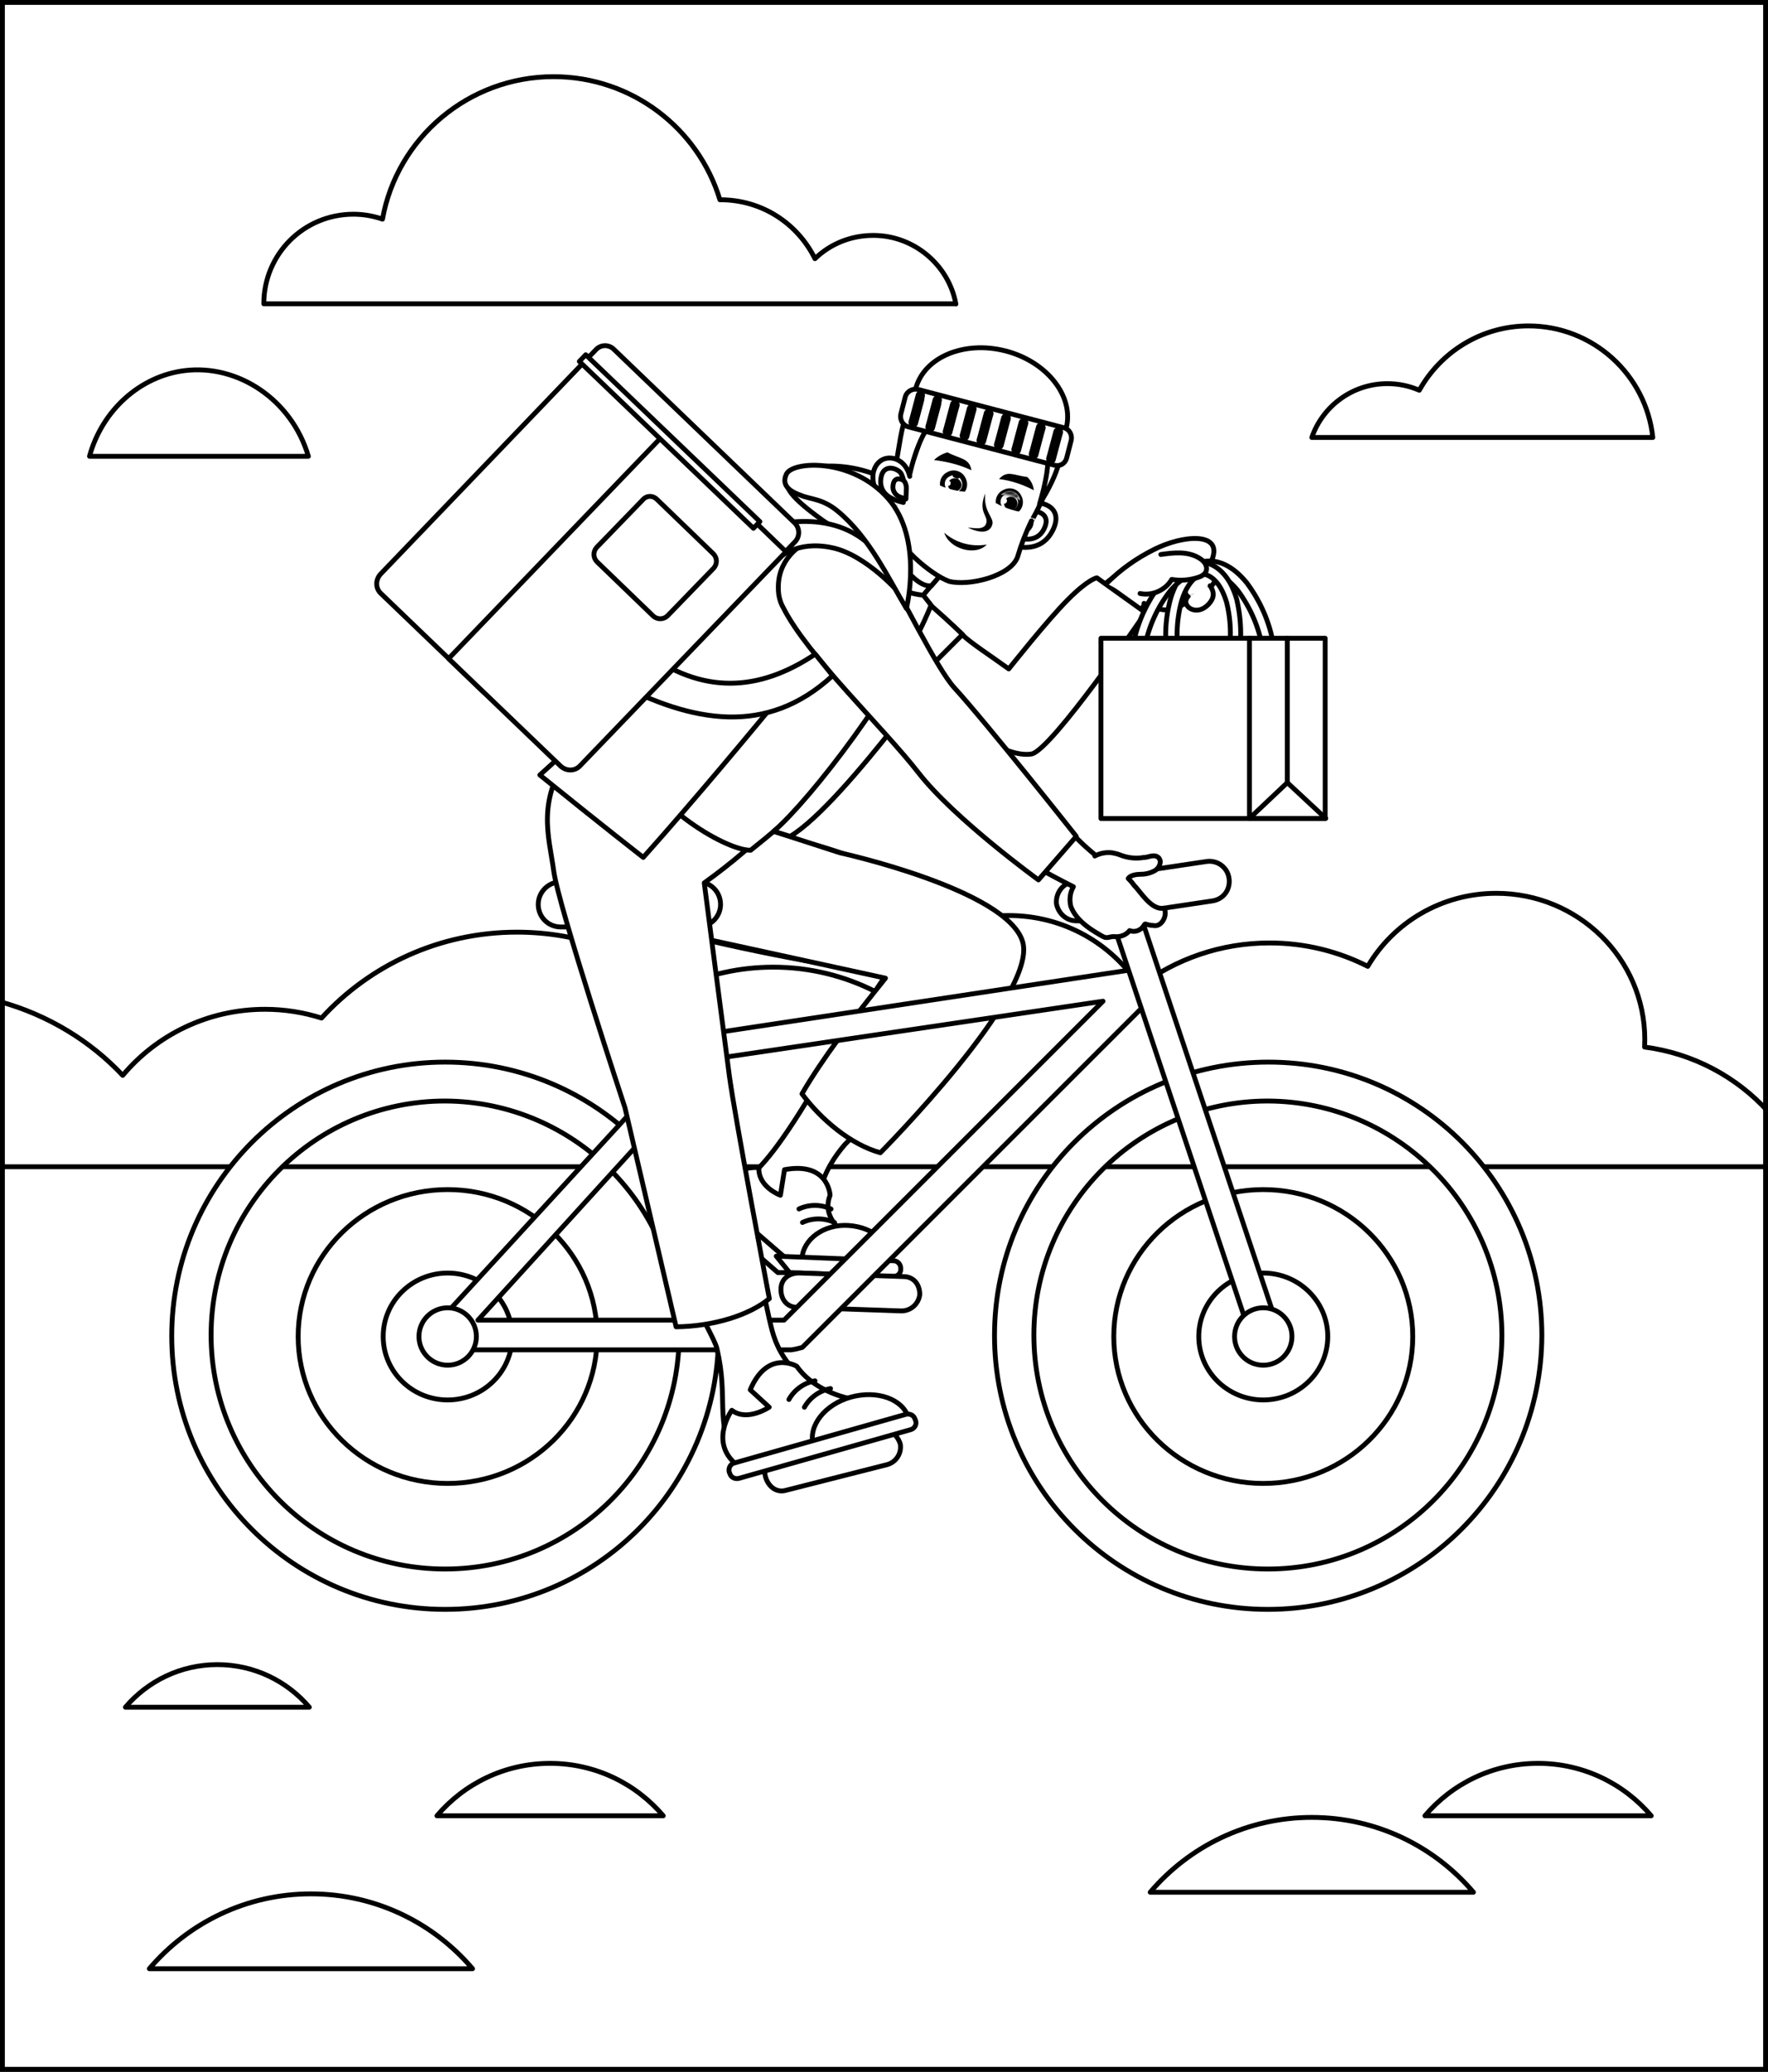 <svg width="547" height="641" viewBox="0 0 547 641" fill="none" xmlns="http://www.w3.org/2000/svg">
<rect x="0" y="0" width="547" height="641" fill="#808080" stroke="none"/>
<g clip-path="url(#clip0_2960_54875)">
<path d="M0 0H547V641H0V0Z" fill="white"/>
<path d="M547 0H0V641H547V0Z" fill="white" stroke="black" stroke-width="1.5" stroke-miterlimit="10" stroke-linecap="round" stroke-linejoin="round"/>
<path d="M95.419 141.172H27.689C31.61 126.912 43.349 116.382 57.12 114.672C73.639 112.632 90.269 123.662 95.4 141.172H95.419Z" fill="white" stroke="black" stroke-width="1.5" stroke-miterlimit="10" stroke-linecap="round" stroke-linejoin="round"/>
<path d="M508.82 323.961C508.86 323.191 508.88 322.411 508.88 321.631C508.88 296.641 488.31 276.391 462.94 276.391C445.95 276.391 431.12 285.481 423.17 298.991C414.07 294.371 403.75 291.751 392.81 291.751C377.65 291.751 363.69 296.761 352.52 305.181C344.05 292.021 329.14 283.271 312.14 283.271C294.47 283.271 279.05 292.731 270.78 306.771C261.32 301.971 250.59 299.241 239.21 299.241C228.83 299.241 219 301.511 210.17 305.551C196.34 294.831 178.91 288.411 159.95 288.411C135.93 288.411 114.36 298.681 99.48 314.991C93.96 313.241 88.08 312.281 81.98 312.281C64.26 312.281 48.43 320.241 37.97 332.731C27.94 322.041 14.84 314.031 0.01 309.931V459.081C23.16 452.681 42.05 436.741 51.71 416.001C60.48 421.421 70.86 424.571 81.98 424.571C88.09 424.571 93.97 423.611 99.48 421.861C114.36 438.171 135.93 448.441 159.95 448.441C179.82 448.441 198.02 441.401 212.14 429.741C220.45 433.231 229.6 435.171 239.21 435.171C258.92 435.171 276.69 427.021 289.27 413.971C297.19 440.331 321.96 459.571 351.3 459.571C370.49 459.571 387.71 451.341 399.56 438.281V422.121C415.8 420.501 430.31 413.121 440.95 402.081C448.57 427.431 472.38 445.931 500.6 445.931C519.05 445.931 535.61 438.021 547.01 425.451V343.891C537.33 333.231 523.93 325.931 508.82 323.961Z" fill="white" stroke="black" stroke-width="1.5" stroke-miterlimit="10" stroke-linecap="round" stroke-linejoin="round"/>
<path d="M405.859 135.35C409.229 125.66 418.419 118.7 429.259 118.7C432.769 118.7 436.099 119.44 439.119 120.75C445.719 108.88 458.379 100.84 472.919 100.84C492.869 100.84 509.289 115.96 511.359 135.36H405.859V135.35Z" fill="white" stroke="black" stroke-width="1.5" stroke-miterlimit="10" stroke-linecap="round" stroke-linejoin="round"/>
<path d="M295.739 94.069C293.559 82.069 282.859 72.839 270.199 72.839C263.159 72.839 256.829 75.509 252.139 80.039C246.789 69.179 235.769 61.809 222.889 61.809H222.729C216.069 39.759 195.499 23.719 171.269 23.719C144.859 23.719 122.809 42.759 118.339 67.809C115.499 66.829 112.499 66.279 109.339 66.279C93.949 66.279 81.619 78.669 81.619 93.999H295.739V94.069Z" fill="white" stroke="black" stroke-width="1.5" stroke-miterlimit="10" stroke-linecap="round" stroke-linejoin="round"/>
<path d="M547 361H0V641H547V361Z" fill="white" stroke="black" stroke-width="1.5" stroke-miterlimit="10" stroke-linecap="round" stroke-linejoin="round"/>
<path d="M440.85 561.81C449.27 551.89 461.83 545.59 475.86 545.59C489.89 545.59 502.44 551.89 510.87 561.81H440.85Z" fill="white" stroke="black" stroke-width="1.5" stroke-miterlimit="10" stroke-linecap="round" stroke-linejoin="round"/>
<path d="M135.18 561.81C143.6 551.89 156.16 545.59 170.19 545.59C184.22 545.59 196.77 551.89 205.2 561.81H135.18Z" fill="white" stroke="black" stroke-width="1.5" stroke-miterlimit="10" stroke-linecap="round" stroke-linejoin="round"/>
<path d="M38.801 528.219C45.651 520.159 55.851 515.039 67.251 515.039C78.651 515.039 88.861 520.159 95.701 528.219H38.801Z" fill="white" stroke="black" stroke-width="1.5" stroke-miterlimit="10" stroke-linecap="round" stroke-linejoin="round"/>
<path d="M355.859 585.469C367.889 571.309 385.819 562.309 405.859 562.309C425.899 562.309 443.829 571.309 455.859 585.469H355.859Z" fill="white" stroke="black" stroke-width="1.5" stroke-miterlimit="10" stroke-linecap="round" stroke-linejoin="round"/>
<path d="M46.199 609.129C58.229 594.969 76.159 585.969 96.199 585.969C116.239 585.969 134.169 594.969 146.199 609.129H46.199Z" fill="white" stroke="black" stroke-width="1.5" stroke-miterlimit="10" stroke-linecap="round" stroke-linejoin="round"/>
<path d="M138.5 458.979C164.04 458.979 184.75 438.629 184.75 413.519C184.75 388.409 164.05 368.059 138.5 368.059C112.96 368.059 92.25 388.409 92.25 413.519C92.25 438.629 112.96 458.979 138.5 458.979Z" fill="white" stroke="black" stroke-width="1.5" stroke-miterlimit="10" stroke-linecap="round" stroke-linejoin="round"/>
<path d="M138.501 433.147C149.521 433.147 158.451 424.357 158.451 413.517C158.451 402.677 149.521 393.887 138.501 393.887C127.481 393.887 118.551 402.677 118.551 413.517C118.551 424.357 127.481 433.147 138.501 433.147Z" fill="white" stroke="black" stroke-width="1.5" stroke-miterlimit="10" stroke-linecap="round" stroke-linejoin="round"/>
<path d="M390.842 458.979C416.382 458.979 437.092 438.629 437.092 413.519C437.092 388.409 416.382 368.059 390.842 368.059C365.302 368.059 344.592 388.409 344.592 413.519C344.592 438.629 365.292 458.979 390.842 458.979Z" fill="white" stroke="black" stroke-width="1.5" stroke-miterlimit="10" stroke-linecap="round" stroke-linejoin="round"/>
<path d="M390.841 433.147C401.861 433.147 410.791 424.357 410.791 413.517C410.791 402.677 401.861 393.887 390.841 393.887C379.821 393.887 370.891 402.677 370.891 413.517C370.881 424.357 379.821 433.147 390.841 433.147Z" fill="white" stroke="black" stroke-width="1.5" stroke-miterlimit="10" stroke-linecap="round" stroke-linejoin="round"/>
<path d="M292.471 174.978C291.681 164.048 285.341 154.378 275.851 149.148C259.551 140.118 243.221 145.668 243.221 148.358C243.221 151.048 244.481 153.738 254.321 160.858C264.141 167.988 292.511 174.968 292.511 174.968H292.471V174.978Z" fill="white" stroke="black" stroke-width="1.5" stroke-miterlimit="10" stroke-linecap="round" stroke-linejoin="round"/>
<path d="M310.051 304.38C324.161 288.69 305.611 275.05 290.881 289.16C289.161 291.09 287.231 292.67 285.181 294.24C276.981 300.57 262.641 313.14 249.861 340.27C227.001 377.74 228.341 358.88 218.801 374.73L220.061 375.69L240.341 391.52C240.341 391.52 257.141 391.05 256.501 389.77C248.831 372.8 255.311 361.2 261.331 354.19C272.331 342.93 293.111 321.65 310.051 304.38Z" fill="white" stroke="black" stroke-width="1.5" stroke-miterlimit="10" stroke-linecap="round" stroke-linejoin="round"/>
<path d="M266.961 385.039C266.961 385.039 253.021 379.339 256.821 369.819C256.821 369.819 256.351 359.359 242.711 361.899L241.451 369.819C241.451 369.819 234.471 367.279 234.791 361.259C234.791 361.259 222.901 360.149 222.291 371.869L245.251 392.929L256.031 393.079L266.961 384.989V385.039Z" fill="white" stroke="black" stroke-width="1.5" stroke-miterlimit="10" stroke-linecap="round" stroke-linejoin="round"/>
<path d="M248.121 389.449C248.441 383.429 254.931 378.669 262.521 379.169C270.121 379.639 276.141 384.719 275.991 390.889L248.121 389.449Z" fill="white" stroke="black" stroke-width="1.5" stroke-miterlimit="10" stroke-linecap="round" stroke-linejoin="round"/>
<path d="M217.851 373.937L240.671 393.747H248.271L221.011 370.137C220.051 369.347 218.641 369.347 217.681 370.287L217.531 370.437C216.741 371.547 216.891 372.977 217.851 373.917V373.937Z" fill="white" stroke="black" stroke-width="1.5" stroke-miterlimit="10" stroke-linecap="round" stroke-linejoin="round"/>
<path d="M244.32 393.74L276.31 395C277.57 395 278.68 394.04 278.68 392.78V392.46C278.68 391.2 277.72 390.09 276.46 390.09L240.17 388.66L244.29 393.74H244.32Z" fill="white" stroke="black" stroke-width="1.5" stroke-miterlimit="10" stroke-linecap="round" stroke-linejoin="round"/>
<path d="M292.61 303.607C266.64 300.747 240.81 296.157 215.45 290.137C206.74 288.097 178.23 259.867 178.23 259.867C178.23 259.867 218.46 246.257 270.11 267.637C273.76 269.217 287.52 274.617 304.18 281.107C324.46 289.027 312.56 308.187 297.52 304.717C296.09 304.247 294.37 303.757 292.61 303.607Z" fill="white" stroke="black" stroke-width="1.5" stroke-miterlimit="10" stroke-linecap="round" stroke-linejoin="round"/>
<path d="M194.102 285.239L273.952 302.649C263.492 315.649 254.142 328.009 248.122 338.439C253.992 346.359 263.172 354.129 272.372 356.669C272.372 356.669 321.162 307.559 316.402 291.399C311.642 275.239 259.842 263.849 259.842 263.849L213.742 248.949L194.102 285.239Z" fill="white" stroke="black" stroke-width="1.5" stroke-miterlimit="10" stroke-linecap="round" stroke-linejoin="round"/>
<path d="M357.731 169.749L355.981 184.149C346.161 199.049 338.571 212.339 327.321 222.799C320.341 229.459 322.091 229.289 319.721 231.359C317.351 233.409 302.771 230.719 310.371 218.359C311.481 217.249 312.271 215.819 312.591 214.239C314.021 208.689 323.691 190.959 357.731 169.719V169.749Z" fill="white" stroke="black" stroke-width="1.5" stroke-miterlimit="10" stroke-linecap="round" stroke-linejoin="round"/>
<path d="M278.861 405.607L246.691 404.497C243.531 404.497 241.611 402.127 241.611 398.947C241.611 395.767 243.981 393.867 247.311 393.867L279.481 394.977C282.641 394.977 284.561 397.347 284.561 400.527C284.231 403.387 281.861 405.607 278.861 405.607Z" fill="white" stroke="black" stroke-width="1.5" stroke-miterlimit="10" stroke-linecap="round" stroke-linejoin="round"/>
<path d="M137.711 497.947C90.961 497.947 53.131 460.087 53.131 413.367C53.131 366.647 90.991 328.617 137.711 328.617C184.431 328.617 222.291 366.477 222.291 413.197C222.291 460.087 184.431 497.947 137.711 497.947ZM137.711 340.657C97.631 340.657 65.311 373.147 65.311 413.057C65.311 452.967 97.621 485.457 137.711 485.457C177.791 485.457 210.111 452.967 210.111 413.057C209.961 373.137 177.621 340.827 137.711 340.657Z" fill="white" stroke="black" stroke-width="1.5" stroke-miterlimit="10" stroke-linecap="round" stroke-linejoin="round"/>
<path d="M392.271 497.947C345.531 497.947 307.691 460.087 307.691 413.197C307.691 366.307 345.551 328.617 392.451 328.617C439.351 328.617 477.031 366.477 477.031 413.197C476.881 460.087 439.011 497.947 392.271 497.947ZM392.271 340.657C352.191 340.657 319.871 373.147 319.871 413.057C319.871 452.967 352.181 485.457 392.271 485.457C432.361 485.457 464.671 452.967 464.671 413.057C464.521 373.137 432.181 340.827 392.271 340.657Z" fill="white" stroke="black" stroke-width="1.5" stroke-miterlimit="10" stroke-linecap="round" stroke-linejoin="round"/>
<path d="M244.64 417.648H137.71C135.96 417.798 134.23 416.538 133.74 414.958C132.95 413.378 133.27 411.308 134.7 410.048L216.27 321.178C216.91 320.388 218.02 319.918 218.96 319.918L353.76 299.498C355.81 299.348 357.73 300.458 358.67 302.188C359.46 303.938 359.14 305.988 357.71 307.418L248.24 416.888C247.13 417.208 245.87 417.528 244.59 417.678L244.64 417.648ZM147.85 408.468H242.57L341.26 309.778L221.5 327.518L147.85 408.468Z" fill="white" stroke="black" stroke-width="1.5" stroke-miterlimit="10" stroke-linecap="round" stroke-linejoin="round"/>
<path d="M391.63 417.647C389.73 417.497 388.15 416.387 387.36 414.637L342.69 280.767C342.05 278.397 343.48 276.007 345.85 275.387C348.07 274.747 350.44 276.027 351.23 278.397L395.9 412.267C396.69 414.317 395.76 416.707 393.53 417.497C393.21 417.647 393.06 417.647 392.74 417.647H391.63Z" fill="white" stroke="black" stroke-width="1.5" stroke-miterlimit="10" stroke-linecap="round" stroke-linejoin="round"/>
<path d="M219.282 328.477C217.532 328.477 215.952 327.367 215.312 325.787L194.892 284.917C193.782 282.697 194.742 279.837 197.112 278.757C199.482 277.647 202.192 278.607 203.272 280.977L223.692 321.847C224.802 324.067 223.842 326.757 221.472 328.007C220.682 328.157 220.042 328.327 219.252 328.477H219.282Z" fill="white" stroke="black" stroke-width="1.5" stroke-miterlimit="10" stroke-linecap="round" stroke-linejoin="round"/>
<path d="M390.841 422.397C395.751 422.397 399.721 418.417 399.721 413.517C399.721 408.607 395.741 404.637 390.841 404.637C385.931 404.637 381.961 408.617 381.961 413.517C381.951 418.417 385.931 422.397 390.841 422.397Z" fill="white" stroke="black" stroke-width="1.5" stroke-miterlimit="10" stroke-linecap="round" stroke-linejoin="round"/>
<path d="M138.501 422.397C143.411 422.397 147.381 418.417 147.381 413.517C147.381 408.607 143.401 404.637 138.501 404.637C133.591 404.637 129.621 408.617 129.621 413.517C129.621 418.417 133.601 422.397 138.501 422.397Z" fill="white" stroke="black" stroke-width="1.5" stroke-miterlimit="10" stroke-linecap="round" stroke-linejoin="round"/>
<path d="M333.021 284.917C330.011 284.917 327.471 282.697 326.861 279.687C326.541 276.357 328.761 273.347 332.091 272.707L373.281 266.547C376.611 266.077 379.771 268.297 380.261 271.777C380.731 275.257 378.511 278.267 375.031 278.757L333.841 284.917H333.051H333.021Z" fill="white" stroke="black" stroke-width="1.5" stroke-miterlimit="10" stroke-linecap="round" stroke-linejoin="round"/>
<path d="M215.951 286.808H173.501C169.531 286.808 166.521 283.648 166.521 279.828C166.521 276.008 169.681 272.848 173.501 272.848H215.951C219.921 272.848 222.931 276.008 222.931 279.828C222.931 283.648 219.781 286.808 215.951 286.808Z" fill="white" stroke="black" stroke-width="1.5" stroke-miterlimit="10" stroke-linecap="round" stroke-linejoin="round"/>
<path d="M274.561 453.137L243.361 461.057C240.351 462.017 237.811 460.097 236.881 457.087C235.941 454.077 237.841 451.537 240.851 450.747L272.051 442.827C275.061 441.867 277.601 443.787 278.541 446.797C279.001 449.657 277.271 452.347 274.561 453.137Z" fill="white" stroke="black" stroke-width="1.5" stroke-miterlimit="10" stroke-linecap="round" stroke-linejoin="round"/>
<path d="M279.171 157.539L269.821 173.049C268.241 174.949 268.561 178.129 270.781 180.649C274.581 185.239 280.771 188.569 284.721 185.239C286.771 182.699 296.111 171.949 296.111 171.949L279.171 157.539Z" fill="white" stroke="black" stroke-width="1.5" stroke-miterlimit="10" stroke-linecap="round" stroke-linejoin="round"/>
<path d="M279.181 160.398L275.061 164.368C274.421 170.528 283.621 182.428 288.211 181.168L293.291 175.298L279.181 160.398Z" fill="white" stroke="black" stroke-width="1.5" stroke-miterlimit="10" stroke-linecap="round" stroke-linejoin="round"/>
<path d="M198.542 333.387C189.662 316.587 182.242 299.177 176.192 281.267C168.922 259.557 169.852 241.357 180.782 234.697C191.712 228.037 211.052 236.277 211.052 236.277L208.832 257.517L225.952 338.797C227.062 354.017 208.222 362.867 201.702 341.957C200.912 338.937 199.942 336.067 198.542 333.387Z" fill="white" stroke="black" stroke-width="1.5" stroke-miterlimit="10" stroke-linecap="round" stroke-linejoin="round"/>
<path d="M280.58 438.739C278.68 434.619 274.42 432.249 269.98 432.719C268.72 432.869 267.29 433.039 266.01 433.509C248.62 430.989 241.25 420.609 238.91 411.759C233.88 392.729 225.96 335.489 225.96 335.489C221.67 310.769 198.7 313.929 201.71 338.649C202.18 341.159 202.32 343.699 202.18 346.249C200.06 383.029 220.38 410.989 221.84 417.359C225.44 433.029 221.07 438.149 227.54 453.939L228.97 453.469L280.91 439.209C280.75 439.059 280.75 438.879 280.58 438.739Z" fill="white" stroke="black" stroke-width="1.5" stroke-miterlimit="10" stroke-linecap="round" stroke-linejoin="round"/>
<path d="M213.27 215.53C213.42 231.54 225.16 245.48 241.32 253.22C234.04 260.49 226.27 267.16 217.89 273.17C217.89 273.17 224.05 320.85 225.66 332.89C227.24 344.93 238.02 401.81 238.02 401.81C231.86 406.89 220.9 410.37 209.18 410.52L193.35 342.71C193.35 342.71 172.75 280.31 171.32 269.52C169.89 258.74 165.62 247.35 177.19 232.12C188.76 216.9 213.3 215.5 213.3 215.5L213.27 215.53Z" fill="white" stroke="black" stroke-width="1.5" stroke-miterlimit="10" stroke-linecap="round" stroke-linejoin="round"/>
<path d="M263.631 432.869C263.631 432.869 252.381 431.119 246.511 422.729C246.511 422.729 237.481 417.349 232.111 430.009L237.981 435.389C237.981 435.389 231.171 439.979 226.411 436.349C226.411 436.349 218.961 446.629 228.461 453.619L268.861 442.229L263.631 432.869Z" fill="white" stroke="black" stroke-width="1.5" stroke-miterlimit="10" stroke-linecap="round" stroke-linejoin="round"/>
<path d="M251.602 446.977C250.022 441.107 255.252 434.477 263.312 432.257C271.402 430.037 279.322 432.897 281.042 438.597L251.562 446.977H251.602Z" fill="white" stroke="black" stroke-width="1.5" stroke-miterlimit="10" stroke-linecap="round" stroke-linejoin="round"/>
<path d="M281.691 442.357L228.631 457.407C227.371 457.727 226.091 457.087 225.771 455.827L225.621 455.507C225.301 454.247 225.941 452.967 227.201 452.647L280.261 437.597C281.521 437.277 282.801 437.917 283.121 439.177L283.271 439.497C283.731 440.757 282.941 442.037 281.691 442.357Z" fill="white" stroke="black" stroke-width="1.5" stroke-miterlimit="10" stroke-linecap="round" stroke-linejoin="round"/>
<path d="M318.441 155.959C316.861 156.919 315.581 158.179 314.641 159.759L309.881 167.679C309.881 167.679 312.891 168.639 313.851 168.939C317.181 169.729 322.731 170.049 325.741 164.029C329.541 156.259 320.981 154.679 318.461 155.939" fill="white"/>
<path d="M318.441 155.959C316.861 156.919 315.581 158.179 314.641 159.759L309.881 167.679C309.881 167.679 312.891 168.639 313.851 168.939C317.181 169.729 322.731 170.049 325.741 164.029C329.541 156.259 320.981 154.679 318.461 155.939" stroke="black" stroke-width="1.5" stroke-miterlimit="10" stroke-linecap="round" stroke-linejoin="round"/>
<path d="M318.62 158.497C317.66 159.137 316.87 159.927 316.25 160.867L313.24 165.777C313.24 165.777 314.99 166.417 315.78 166.567C317.83 167.037 321.33 167.207 323.06 163.557C325.43 158.647 320.2 157.687 318.62 158.477" fill="white"/>
<path d="M318.62 158.497C317.66 159.137 316.87 159.927 316.25 160.867L313.24 165.777C313.24 165.777 314.99 166.417 315.78 166.567C317.83 167.037 321.33 167.207 323.06 163.557C325.43 158.647 320.2 157.687 318.62 158.477" stroke="black" stroke-width="1.5" stroke-miterlimit="10" stroke-linecap="round" stroke-linejoin="round"/>
<path d="M316.221 159.94C315.581 160.26 315.111 160.73 314.791 161.2L313.041 164.06C313.041 164.06 314.151 164.38 314.471 164.53C316.051 165.17 317.951 164.38 318.741 162.78C320.001 159.92 316.991 159.45 316.201 159.92" fill="white"/>
<path d="M316.221 159.94C315.581 160.26 315.111 160.73 314.791 161.2L313.041 164.06C313.041 164.06 314.151 164.38 314.471 164.53C316.051 165.17 317.951 164.38 318.741 162.78C320.001 159.92 316.991 159.45 316.201 159.92" stroke="black" stroke-width="1.5" stroke-miterlimit="10" stroke-linecap="round" stroke-linejoin="round"/>
<path d="M325.101 135.677C322.881 129.517 313.391 124.427 308.801 122.997H308.651C308.651 122.997 295.971 119.347 288.051 124.577C283.291 127.737 281.561 135.507 277.911 151.017C276.161 158.937 275.871 160.367 276.011 161.627C276.481 168.287 288.221 177.927 293.601 179.857C299.761 181.437 312.771 178.277 314.841 172.257C315.951 168.457 317.381 164.807 319.111 161.157C319.111 161.307 328.611 145.467 325.131 135.647" fill="white"/>
<path d="M325.101 135.677C322.881 129.517 313.391 124.427 308.801 122.997H308.651C308.651 122.997 295.971 119.347 288.051 124.577C283.291 127.737 281.561 135.507 277.911 151.017C276.161 158.937 275.871 160.367 276.011 161.627C276.481 168.287 288.221 177.927 293.601 179.857C299.761 181.437 312.771 178.277 314.841 172.257C315.951 168.457 317.381 164.807 319.111 161.157C319.111 161.307 328.611 145.467 325.131 135.647" stroke="black" stroke-width="1.5" stroke-miterlimit="10" stroke-linecap="round" stroke-linejoin="round"/>
<path d="M281.072 134.108C279.962 133.958 279.021 142.488 279.021 143.608C279.811 144.398 280.452 145.508 280.602 146.768C282.352 143.118 283.761 139.318 284.871 135.378C285.661 133.788 281.712 134.108 281.072 134.108Z" fill="white" stroke="black" stroke-width="1.5" stroke-miterlimit="10" stroke-linecap="round" stroke-linejoin="round"/>
<path d="M288.99 142.347C292.96 142.817 296.91 143.777 300.56 145.507C299.92 141.707 297.08 142.027 293.11 139.957C291.53 140.427 290.1 141.217 288.99 142.327" fill="black"/>
<path d="M319.872 151.698C316.542 149.948 312.892 148.688 309.092 148.218C311.632 145.358 313.682 147.108 317.802 147.578C318.912 148.538 319.702 150.118 319.852 151.698" fill="black"/>
<path d="M299.451 163.26C301.031 163.26 304.531 164.22 305.151 161.83C305.791 159.46 302.461 158.5 304.831 152.66C304.191 158.21 307.521 160.11 307.051 162.15C306.581 164.19 304.501 165.63 299.451 163.26Z" fill="black"/>
<path d="M292.141 164.84C295.791 168 300.521 169.28 305.291 168.49C301.961 172.15 293.721 169.93 292.141 164.84Z" fill="black"/>
<path d="M298.021 148.189C298.981 149.939 298.341 151.989 296.591 152.779C294.841 153.739 292.791 153.099 292.001 151.349C291.041 149.769 291.681 147.549 293.431 146.759C295.011 145.789 297.231 146.439 298.021 148.189Z" fill="white" stroke="black" stroke-width="1.5" stroke-miterlimit="10" stroke-linecap="round" stroke-linejoin="round"/>
<path d="M293.561 148.967C292.921 149.927 293.411 151.187 294.351 151.827C295.311 152.467 296.571 151.977 297.211 151.037C297.851 150.077 297.361 148.817 296.421 148.177C295.311 147.717 294.051 148.037 293.561 148.967Z" fill="black"/>
<path d="M292.742 150.047C293.082 150.397 293.642 150.387 293.892 150.127C294.142 149.877 294.222 149.227 293.972 148.977C293.722 148.727 293.112 148.687 292.822 148.897C292.462 149.147 292.352 149.637 292.742 150.047Z" fill="white"/>
<path d="M295.496 147.062C295.771 147.109 296.042 147.195 296.299 147.32C296.033 147.224 295.765 147.138 295.496 147.062Z" fill="white" stroke="black" stroke-width="1.5" stroke-miterlimit="10" stroke-linecap="round" stroke-linejoin="round"/>
<path d="M299.931 152.179C296.231 152.179 292.501 151.149 289.141 149.469C289.981 151.489 290.661 153.359 291.501 155.379C294.551 155.039 297.411 154.039 299.931 152.179Z" fill="white"/>
<path d="M315.281 153.738C316.241 155.318 315.601 157.538 313.851 158.328C312.271 159.288 310.051 158.648 309.261 156.898C308.301 155.318 308.941 153.098 310.691 152.308C312.451 151.338 314.501 151.978 315.281 153.738C315.281 153.638 315.281 153.638 315.281 153.738Z" fill="white"/>
<path d="M315.281 153.738C316.241 155.318 315.601 157.538 313.851 158.328C312.271 159.288 310.051 158.648 309.261 156.898C308.301 155.318 308.941 153.098 310.691 152.308C312.451 151.338 314.501 151.978 315.281 153.738ZM315.281 153.738C315.281 153.638 315.281 153.638 315.281 153.738Z" stroke="black" stroke-width="1.5" stroke-miterlimit="10" stroke-linecap="round" stroke-linejoin="round"/>
<path d="M310.801 154.83C310.331 155.94 310.801 157.05 311.761 157.69C312.721 158.16 313.801 157.84 314.451 156.9C315.091 155.94 314.771 154.68 313.811 154.04C312.851 153.4 311.591 153.72 310.951 154.68C310.801 154.68 310.801 154.83 310.801 154.83Z" fill="black"/>
<path d="M311.282 155.588C311.632 155.248 311.642 154.668 311.382 154.438C311.022 154.108 310.432 154.018 310.092 154.288C309.712 154.598 309.672 155.238 309.942 155.578C310.252 155.958 310.882 155.978 311.282 155.588Z" fill="white"/>
<mask id="path-68-inside-1_2960_54875" fill="white">
<path d="M309.73 153.12C310.99 151.69 313.06 151.54 314.49 152.65C314.81 152.97 315.13 153.29 315.28 153.61C315.43 153.93 315.6 154.4 315.6 154.87C314.03 153.45 311.81 152.83 309.73 153.12Z"/>
</mask>
<path d="M309.73 153.12C310.99 151.69 313.06 151.54 314.49 152.65C314.81 152.97 315.13 153.29 315.28 153.61C315.43 153.93 315.6 154.4 315.6 154.87C314.03 153.45 311.81 152.83 309.73 153.12Z" fill="white"/>
<path d="M309.73 153.12L308.605 152.128C308.19 152.599 308.112 153.278 308.409 153.83C308.707 154.383 309.316 154.692 309.938 154.605L309.73 153.12ZM314.49 152.65L315.551 151.589C315.507 151.545 315.46 151.503 315.41 151.465L314.49 152.65ZM315.6 154.87L314.594 155.982C315.034 156.38 315.667 156.481 316.209 156.241C316.751 156 317.1 155.463 317.1 154.87H315.6ZM309.73 153.12L310.856 154.111C311.585 153.283 312.758 153.204 313.571 153.835L314.49 152.65L315.41 151.465C313.362 149.875 310.395 150.096 308.605 152.128L309.73 153.12ZM314.49 152.65L313.43 153.71C313.598 153.878 313.718 154 313.816 154.112C313.917 154.228 313.932 154.268 313.922 154.246L315.28 153.61L316.639 152.973C316.352 152.362 315.804 151.842 315.551 151.589L314.49 152.65ZM315.28 153.61L313.922 154.246C313.971 154.351 314.019 154.471 314.053 154.592C314.089 154.716 314.1 154.809 314.1 154.87H315.6H317.1C317.1 154.078 316.826 153.373 316.639 152.973L315.28 153.61ZM315.6 154.87L316.607 153.757C314.686 152.02 312.013 151.287 309.523 151.634L309.73 153.12L309.938 154.605C311.608 154.372 313.375 154.879 314.594 155.982L315.6 154.87Z" fill="black" mask="url(#path-68-inside-1_2960_54875)"/>
<path d="M307 155C310.064 156.948 313.456 158.093 317 158.577C315.396 159.722 313.782 161.01 312.005 162C309.921 160.196 308.134 157.763 307 155Z" fill="white"/>
<path d="M324.78 129.52C324.78 129.52 311.78 111.29 293.11 115.91C279.64 119.07 279 134.14 277.42 142.35L281.54 146.47C281.54 146.47 285.02 129.85 291.53 128.88C296.12 114.48 320.51 134.43 320.51 134.43C320.51 134.43 328.11 134.28 321.62 155.96L323.67 152.48C333.81 134.25 324.78 129.52 324.78 129.52Z" fill="white" stroke="black" stroke-width="1.5" stroke-miterlimit="10" stroke-linecap="round" stroke-linejoin="round"/>
<path d="M281.46 147.387C281.04 145.527 280.02 143.757 278.44 142.697C276.86 141.637 274.71 141.357 273.01 142.227C271.56 142.977 270.59 144.467 270.24 146.057C269.89 147.647 270.12 149.327 270.63 150.867C271.65 153.937 273.82 156.607 276.61 158.227" fill="white"/>
<path d="M281.46 147.387C281.04 145.527 280.02 143.757 278.44 142.697C276.86 141.637 274.71 141.357 273.01 142.227C271.56 142.977 270.59 144.467 270.24 146.057C269.89 147.647 270.12 149.327 270.63 150.867C271.65 153.937 273.82 156.607 276.61 158.227" stroke="black" stroke-width="1.5" stroke-miterlimit="10" stroke-linecap="round" stroke-linejoin="round"/>
<path d="M278.85 146.607C279.32 147.567 279.64 148.647 279.64 149.767L279.49 155.467C279.49 155.467 277.59 154.997 276.95 154.677C274.91 153.887 272.04 152.137 272.51 148.187C273.15 142.957 278.06 145.037 278.85 146.607Z" fill="white" stroke="black" stroke-width="1.5" stroke-miterlimit="10" stroke-linecap="round" stroke-linejoin="round"/>
<path d="M279.961 149.158C280.281 149.798 280.431 150.418 280.431 151.058L280.281 154.388C280.281 154.388 279.171 154.068 278.851 153.918C277.101 153.448 275.991 151.868 276.311 150.118C276.631 147.108 279.471 148.218 279.961 149.158Z" fill="white" stroke="black" stroke-width="1.5" stroke-miterlimit="10" stroke-linecap="round" stroke-linejoin="round"/>
<path d="M322.88 133.64C322.88 133.64 317.65 143.92 289.92 132.21C287.55 131.25 284.22 126.66 283.58 124.12C282.62 120.79 283.73 116.67 293.72 114.77C311.31 111.44 325.1 120 324.6 130.14L322.85 133.62L322.88 133.64Z" fill="white" stroke="black" stroke-width="1.5" stroke-miterlimit="10" stroke-linecap="round" stroke-linejoin="round"/>
<path d="M232.281 263.037C255.101 244.977 278.061 220.907 295.471 199.667L288.021 187.167L285.651 184.157C279.491 183.517 275.511 181.147 273.151 175.277L269.821 167.357L269.671 168.467C260.961 162.307 249.071 162.917 242.411 171.327C226.901 191.137 210.241 212.517 195.371 231.687C198.851 247.697 224.211 263.207 232.271 263.067V263.037H232.281Z" fill="white" stroke="black" stroke-width="1.5" stroke-miterlimit="10" stroke-linecap="round" stroke-linejoin="round"/>
<path d="M288.031 187.34C278.041 212.2 250.631 247.52 239.391 257.19L244.471 258.77C261.411 248.63 297.851 196.37 297.851 196.37C297.851 196.37 294.511 193.03 288.031 187.34Z" fill="white" stroke="black" stroke-width="1.5" stroke-miterlimit="10" stroke-linecap="round" stroke-linejoin="round"/>
<path d="M269.331 180.998C269.331 180.998 230.681 229.788 199.011 265.288C199.011 265.288 186.181 255.298 167.021 239.788C167.021 239.788 191.421 217.438 203.631 208.728C206.491 206.688 211.081 200.808 215.521 194.788C224.551 182.108 247.691 163.588 256.861 162.618C256.711 162.468 266.851 177.198 269.361 180.998H269.331Z" fill="white" stroke="black" stroke-width="1.5" stroke-miterlimit="10" stroke-linecap="round" stroke-linejoin="round"/>
<path d="M360.101 280.979C356.161 281.769 352.681 275.579 350.931 273.999C350.931 273.999 350.261 272.969 349.061 271.809C349.701 270.739 351.751 270.499 352.981 270.499C353.941 270.499 354.881 270.349 355.841 270.029C356.311 269.879 356.631 269.709 356.951 269.559C358.061 269.089 358.851 267.979 358.991 266.699C358.991 266.229 358.841 265.909 358.521 265.439C357.261 264.179 355.661 265.119 354.251 265.289H353.931C351.391 265.759 348.851 265.439 346.481 264.499C345.691 264.179 344.901 264.029 344.111 263.859C342.221 263.619 340.331 263.999 338.711 264.849L338.561 264.289C324.161 252.569 313.521 232.619 303.711 228.179C299.741 226.429 296.441 223.419 294.041 219.799C290.071 213.639 284.371 204.899 280.251 198.559C277.561 194.439 275.341 190.179 273.271 185.729C270.261 179.239 263.921 168.319 249.201 173.689L251.771 193.969C258.901 212.349 278.061 229.469 285.051 235.309C286.481 236.569 287.741 238.169 288.381 239.899C290.401 244.959 298.491 257.529 332.091 274.349C331.101 276.129 330.781 278.149 331.271 280.339C332.991 285.389 339.191 288.549 340.761 289.509C342.811 290.799 343.131 289.509 345.351 289.829C346.931 289.829 348.511 289.189 349.471 287.929C351.051 288.569 352.951 287.929 353.911 286.349C354.411 285.389 354.231 286.199 356.771 286.349C359.641 286.999 361.361 282.729 360.101 280.979Z" fill="white" stroke="black" stroke-width="1.5" stroke-miterlimit="10" stroke-linecap="round" stroke-linejoin="round"/>
<path d="M297.701 196.357C300.241 198.897 306.871 203.167 312.101 206.967C312.101 206.967 324.141 191.747 330.481 185.437C336.821 179.097 339.361 178.777 339.361 178.777L354.411 189.557C354.411 189.557 325.251 232.327 319.091 233.297C312.931 234.257 304.691 228.707 304.691 228.707L283.631 210.477L297.741 196.367H297.701V196.357Z" fill="white" stroke="black" stroke-width="1.5" stroke-miterlimit="10" stroke-linecap="round" stroke-linejoin="round"/>
<path d="M240.811 182.109C240.341 165.309 265.061 159.929 270.581 169.749C279.141 184.799 289.891 206.969 295.301 212.839C305.441 223.939 332.991 258.769 332.991 258.769L321.281 272.239C321.281 272.239 295.311 253.399 284.201 239.139C273.101 224.879 249.811 202.849 242.391 188.129C241.281 186.219 240.811 184.149 240.811 182.109Z" fill="white" stroke="black" stroke-width="1.5" stroke-miterlimit="10" stroke-linecap="round" stroke-linejoin="round"/>
<path d="M283.291 120.317C285.831 110.497 298.331 105.267 311.161 108.597C323.991 111.927 332.401 122.707 329.861 132.527" fill="white"/>
<path d="M283.291 120.317C285.831 110.497 298.331 105.267 311.161 108.597C323.991 111.927 332.401 122.707 329.861 132.527" stroke="black" stroke-width="1.5" stroke-miterlimit="10" stroke-linecap="round" stroke-linejoin="round"/>
<path d="M326.21 143.928L280.9 132.038C279.32 131.568 278.36 129.818 278.68 128.238L280.11 122.688C280.58 121.108 282.331 120.148 283.911 120.468L329.221 132.358C330.801 132.828 331.761 134.398 331.441 136.158L330.011 141.708C329.541 143.458 327.96 144.388 326.21 143.928Z" fill="white" stroke="black" stroke-width="1.5" stroke-miterlimit="10" stroke-linecap="round" stroke-linejoin="round"/>
<path d="M305.151 127.768C304.511 130.138 303.891 132.528 303.251 134.898L302.931 136.008C302.611 136.968 304.191 137.438 304.361 136.478C305.001 134.108 305.621 131.718 306.261 129.348L306.581 128.238C306.901 127.268 305.471 126.808 305.151 127.768Z" fill="white" stroke="black" stroke-width="1.5" stroke-miterlimit="10" stroke-linecap="round" stroke-linejoin="round"/>
<path d="M284.081 122.21C283.441 124.58 282.821 126.97 282.181 129.34L281.861 130.45C281.541 131.41 283.121 131.88 283.291 130.92C283.931 128.55 284.551 126.16 285.191 123.79L285.341 122.68C285.811 121.72 284.231 121.25 284.081 122.21Z" fill="white" stroke="black" stroke-width="1.5" stroke-miterlimit="10" stroke-linecap="round" stroke-linejoin="round"/>
<path d="M326.681 133.46C326.041 135.83 325.421 138.22 324.781 140.59L324.461 141.7C324.141 142.66 325.721 143.13 325.891 142.17C326.531 139.8 327.151 137.41 327.791 135.04L328.111 133.93C328.431 132.97 327.001 132.5 326.681 133.46Z" fill="white" stroke="black" stroke-width="1.5" stroke-miterlimit="10" stroke-linecap="round" stroke-linejoin="round"/>
<path d="M315.931 130.628C315.291 132.998 314.671 135.388 314.031 137.758L313.711 138.868C313.391 139.828 314.971 140.298 315.141 139.338C315.781 136.968 316.401 134.578 317.041 132.208L317.361 131.098C317.681 130.138 316.251 129.668 315.931 130.628Z" fill="white" stroke="black" stroke-width="1.5" stroke-miterlimit="10" stroke-linecap="round" stroke-linejoin="round"/>
<path d="M294.69 125.081C294.05 127.451 293.43 129.841 292.79 132.211L292.47 133.321C292.15 134.281 293.73 134.751 293.9 133.791C294.54 131.421 295.16 129.031 295.8 126.661L296.12 125.551C296.44 124.581 294.86 124.111 294.69 125.081Z" fill="white" stroke="black" stroke-width="1.5" stroke-miterlimit="10" stroke-linecap="round" stroke-linejoin="round"/>
<path d="M289.311 123.647C288.671 126.017 288.051 128.407 287.411 130.777L287.091 131.887C286.771 132.847 288.351 133.317 288.521 132.357C289.161 129.987 289.781 127.597 290.421 125.227L290.571 124.117C291.041 123.147 289.601 122.677 289.311 123.647Z" fill="white" stroke="black" stroke-width="1.5" stroke-miterlimit="10" stroke-linecap="round" stroke-linejoin="round"/>
<path d="M299.921 126.327C299.281 128.697 298.661 131.087 298.021 133.457L297.701 134.567C297.381 135.527 298.961 135.997 299.131 135.037C299.771 132.667 300.391 130.277 301.031 127.907L301.351 126.797C301.671 125.837 300.241 125.367 299.921 126.327Z" fill="white" stroke="black" stroke-width="1.5" stroke-miterlimit="10" stroke-linecap="round" stroke-linejoin="round"/>
<path d="M310.521 129.198C309.881 131.568 309.262 134.108 308.622 136.328L308.301 137.438C308.151 137.908 308.451 138.228 308.771 138.398C309.241 138.548 309.562 138.248 309.732 137.928C310.372 135.558 310.992 133.168 311.632 130.798L311.952 129.688C312.272 128.728 310.841 128.258 310.521 129.218V129.198Z" fill="white" stroke="black" stroke-width="1.5" stroke-miterlimit="10" stroke-linecap="round" stroke-linejoin="round"/>
<path d="M321.302 132.038C320.662 134.408 320.042 136.798 319.402 139.168L319.082 140.278C318.762 141.238 320.342 141.708 320.512 140.748C321.152 138.378 321.772 135.988 322.412 133.618L322.732 132.508C322.882 132.038 322.582 131.718 322.262 131.548C321.942 131.398 321.472 131.548 321.302 132.018V132.038Z" fill="white" stroke="black" stroke-width="1.5" stroke-miterlimit="10" stroke-linecap="round" stroke-linejoin="round"/>
<path d="M233.682 164.057C233.682 164.057 253.962 155.967 268.072 167.707C282.182 179.427 278.682 184.007 278.682 184.007C278.682 184.007 268.222 171.647 257.292 169.427C246.362 167.207 240.992 172.437 239.242 174.187C237.482 175.947 233.682 164.057 233.682 164.057Z" fill="white" stroke="black" stroke-width="1.5" stroke-miterlimit="10" stroke-linecap="round" stroke-linejoin="round"/>
<path d="M198.861 201.27L190.301 211.09C214.231 223.59 237.191 227.89 257.611 209.05L252.231 202.39C234.971 213.95 217.241 215.21 198.861 201.27Z" fill="white" stroke="black" stroke-width="1.5" stroke-miterlimit="10" stroke-linecap="round" stroke-linejoin="round"/>
<path d="M280.43 188.269C280.43 188.269 285.81 166.739 274.73 154.199C263.66 141.669 245.43 142.629 243.35 146.599C241.3 150.719 245.57 152.469 247.79 153.259C250.65 154.519 254.45 154.219 259.19 158.169C269.01 166.269 274.91 179.049 280.43 188.269Z" fill="white" stroke="black" stroke-width="1.5" stroke-miterlimit="10" stroke-linecap="round" stroke-linejoin="round"/>
<path d="M353.941 186.688C358.701 188.908 363.111 190.338 367.881 185.428C368.991 184.168 370.891 184.318 372.001 183.678C377.871 180.198 377.081 174.968 375.011 173.068C378.341 164.508 365.981 165.468 356.961 170.058C351.581 172.748 346.681 176.218 342.381 180.518" fill="white"/>
<path d="M353.941 186.688C358.701 188.908 363.111 190.338 367.881 185.428C368.991 184.168 370.891 184.318 372.001 183.678C377.871 180.198 377.081 174.968 375.011 173.068C378.341 164.508 365.981 165.468 356.961 170.058C351.581 172.748 346.681 176.218 342.381 180.518" stroke="black" stroke-width="1.5" stroke-miterlimit="10" stroke-linecap="round" stroke-linejoin="round"/>
<path d="M374.382 181.238C375.492 182.828 375.762 184.378 374.682 185.988C373.872 187.208 372.682 188.218 371.352 188.618C369.992 189.028 367.962 188.758 367.082 187.028C366.662 186.198 366.932 185.278 367.552 184.558" fill="white"/>
<path d="M374.382 181.238C375.492 182.828 375.762 184.378 374.682 185.988C373.872 187.208 372.682 188.218 371.352 188.618C369.992 189.028 367.962 188.758 367.082 187.028C366.662 186.198 366.932 185.278 367.552 184.558" stroke="black" stroke-width="1.5" stroke-miterlimit="10" stroke-linecap="round" stroke-linejoin="round"/>
<path d="M365.83 180.589C365.68 182.059 366.15 183.359 367.09 184.289C366.45 185.209 366.45 186.339 366.94 187.269C367.09 186.139 367.41 184.869 368.52 184.669C367.26 183.749 366.94 181.899 367.56 180.219L365.81 180.599H365.83V180.589Z" fill="black"/>
<path d="M372.347 173.743C376.855 172.91 381.397 175.183 385.363 179.886L385.745 180.349L385.764 180.373C389.95 186.013 392.862 192.614 393.992 199.54H393.991C394.083 200.041 394.05 200.524 393.844 200.94C393.643 201.346 393.311 201.62 392.931 201.77C392.895 201.787 392.858 201.803 392.819 201.815C392.279 201.988 391.76 201.784 391.428 201.563C391.085 201.336 390.756 200.974 390.617 200.538C390.607 200.505 390.599 200.471 390.593 200.437C389.504 194.074 386.867 187.998 382.971 182.713C379.555 178.526 376.017 176.722 372.916 177.287L372.917 177.288C369.85 177.852 367.132 180.838 365.584 185.919L365.585 185.92C363.87 192.135 363.721 198.813 365.119 205.027C365.267 205.552 365.069 206.052 364.854 206.375C364.627 206.717 364.266 207.045 363.83 207.185C363.289 207.357 362.77 207.153 362.438 206.933C362.095 206.705 361.766 206.344 361.627 205.908C361.619 205.884 361.613 205.86 361.607 205.835C360.154 198.912 360.326 191.658 362.261 184.875L362.267 184.854C364.204 178.716 367.68 174.595 372.347 173.742V173.743Z" fill="white" stroke="black" stroke-width="1.5" stroke-miterlimit="10" stroke-linecap="round" stroke-linejoin="round"/>
<path d="M359.364 180.327C363.559 175.481 368.411 173.014 372.922 174.067L372.921 174.068C377.274 175.083 380.667 178.964 382.474 184.941L382.644 185.526L382.651 185.559C384.245 192.426 384.256 199.466 382.688 206.336C382.754 206.886 382.416 207.311 382.07 207.521C381.695 207.749 381.196 207.824 380.741 207.685C380.679 207.665 380.623 207.636 380.569 207.604C380.273 207.467 379.989 207.252 379.78 206.967C379.51 206.597 379.358 206.095 379.503 205.54H379.502C381.054 199.165 381.053 192.629 379.503 186.409H379.502C377.946 181.134 375.392 178.176 372.326 177.615H372.325C369.224 177.045 365.684 178.57 362.11 182.734C358.08 187.855 355.443 193.747 354.184 200.097C354.148 200.646 353.855 201.058 353.505 201.313C353.151 201.573 352.716 201.697 352.331 201.697C351.727 201.697 351.278 201.384 351.006 201.012C350.747 200.657 350.621 200.223 350.621 199.838V199.518C350.621 199.472 350.625 199.426 350.634 199.381C351.918 192.442 354.983 185.993 359.338 180.359L359.364 180.327Z" fill="white" stroke="black" stroke-width="1.5" stroke-miterlimit="10" stroke-linecap="round" stroke-linejoin="round"/>
<path d="M386.721 197.48H340.621V253.25H386.721V197.48Z" fill="white" stroke="black" stroke-width="1.5" stroke-miterlimit="10" stroke-linecap="round" stroke-linejoin="round"/>
<path d="M398.29 197.48H386.57V253.25H398.29V197.48Z" fill="white" stroke="black" stroke-width="1.5" stroke-miterlimit="10" stroke-linecap="round" stroke-linejoin="round"/>
<path d="M410.001 197.48H398.281V253.25H410.001V197.48Z" fill="white" stroke="black" stroke-width="1.5" stroke-miterlimit="10" stroke-linecap="round" stroke-linejoin="round"/>
<path d="M386.57 253.218H410.18L398.29 242.148L386.57 253.218Z" fill="white" stroke="black" stroke-width="1.5" stroke-miterlimit="10" stroke-linecap="round" stroke-linejoin="round"/>
<path d="M189.981 108.139L245.901 161.839C247.481 163.419 247.481 165.959 246.051 167.539L241.781 171.979C240.201 173.559 237.661 173.559 236.081 172.129L180.161 118.429C178.581 116.849 178.581 114.309 180.011 112.729L184.281 108.289C185.861 106.529 188.401 106.529 189.981 108.139Z" fill="white" stroke="black" stroke-width="1.5" stroke-miterlimit="10" stroke-linecap="round" stroke-linejoin="round"/>
<path d="M181.421 111.288L215.951 144.568C217.701 146.148 217.701 148.838 216.101 150.588L155.421 213.778C153.841 215.528 151.151 215.528 149.401 213.928L117.881 183.658C116.131 182.078 116.131 179.388 117.731 177.638L181.421 111.258V111.288Z" fill="white" stroke="black" stroke-width="1.5" stroke-miterlimit="10" stroke-linecap="round" stroke-linejoin="round"/>
<path d="M205.491 134.417L243.181 170.707L179.491 236.907C177.911 238.657 175.221 238.657 173.471 237.057L138.791 203.777L205.491 134.387V134.417Z" fill="white" stroke="black" stroke-width="1.5" stroke-miterlimit="10" stroke-linecap="round" stroke-linejoin="round"/>
<path d="M203.271 154.528L220.68 171.328C221.94 172.588 221.94 174.488 220.83 175.768L206.571 190.488C205.311 191.748 203.411 191.748 202.131 190.638L184.72 173.838C183.46 172.578 183.461 170.678 184.571 169.398L198.83 154.678C200.09 153.238 201.99 153.238 203.271 154.528Z" fill="white" stroke="black" stroke-width="1.5" stroke-miterlimit="10" stroke-linecap="round" stroke-linejoin="round"/>
<path d="M181.22 109.758L179.24 111.828L233.11 163.458L235.09 161.388L181.22 109.758Z" fill="white" stroke="black" stroke-width="1.5" stroke-miterlimit="10" stroke-linecap="round" stroke-linejoin="round"/>
<path d="M352.721 183.63C356.481 184.46 360.631 182.57 362.521 179.28C365.241 179.74 368.061 179.52 370.691 178.64C371.691 178.31 372.761 177.78 373.151 176.75C373.431 176.01 373.281 175.13 372.891 174.45C372.501 173.76 371.901 173.24 371.261 172.82C369.501 171.66 367.411 171.17 365.341 171.08C363.271 170.99 361.211 171.27 359.151 171.56" fill="white"/>
<path d="M352.721 183.63C356.481 184.46 360.631 182.57 362.521 179.28C365.241 179.74 368.061 179.52 370.691 178.64C371.691 178.31 372.761 177.78 373.151 176.75C373.431 176.01 373.281 175.13 372.891 174.45C372.501 173.76 371.901 173.24 371.261 172.82C369.501 171.66 367.411 171.17 365.341 171.08C363.271 170.99 361.211 171.27 359.151 171.56" stroke="black" stroke-width="1.5" stroke-miterlimit="10" stroke-linecap="round" stroke-linejoin="round"/>
<path d="M244.08 433.01C245.74 430.02 248.79 427.83 252.16 427.23" stroke="black" stroke-width="1.5" stroke-miterlimit="10" stroke-linecap="round" stroke-linejoin="round"/>
<path d="M247.191 374.057C250.281 372.587 254.031 372.597 257.121 374.077" stroke="black" stroke-width="1.5" stroke-miterlimit="10" stroke-linecap="round" stroke-linejoin="round"/>
<path d="M248.271 378.237C251.361 376.767 255.111 376.777 258.201 378.257" stroke="black" stroke-width="1.5" stroke-miterlimit="10" stroke-linecap="round" stroke-linejoin="round"/>
<path d="M248.881 435.409C250.541 432.419 253.591 430.229 256.961 429.629" stroke="black" stroke-width="1.5" stroke-miterlimit="10" stroke-linecap="round" stroke-linejoin="round"/>
</g>
<path d="M546.25 0.75V640.25H0.75V0.75H546.25Z" stroke="black" stroke-width="1.5"/>
<defs>
<clipPath id="clip0_2960_54875">
<path d="M0 0H547V641H0V0Z" fill="white"/>
</clipPath>
</defs>
</svg>
